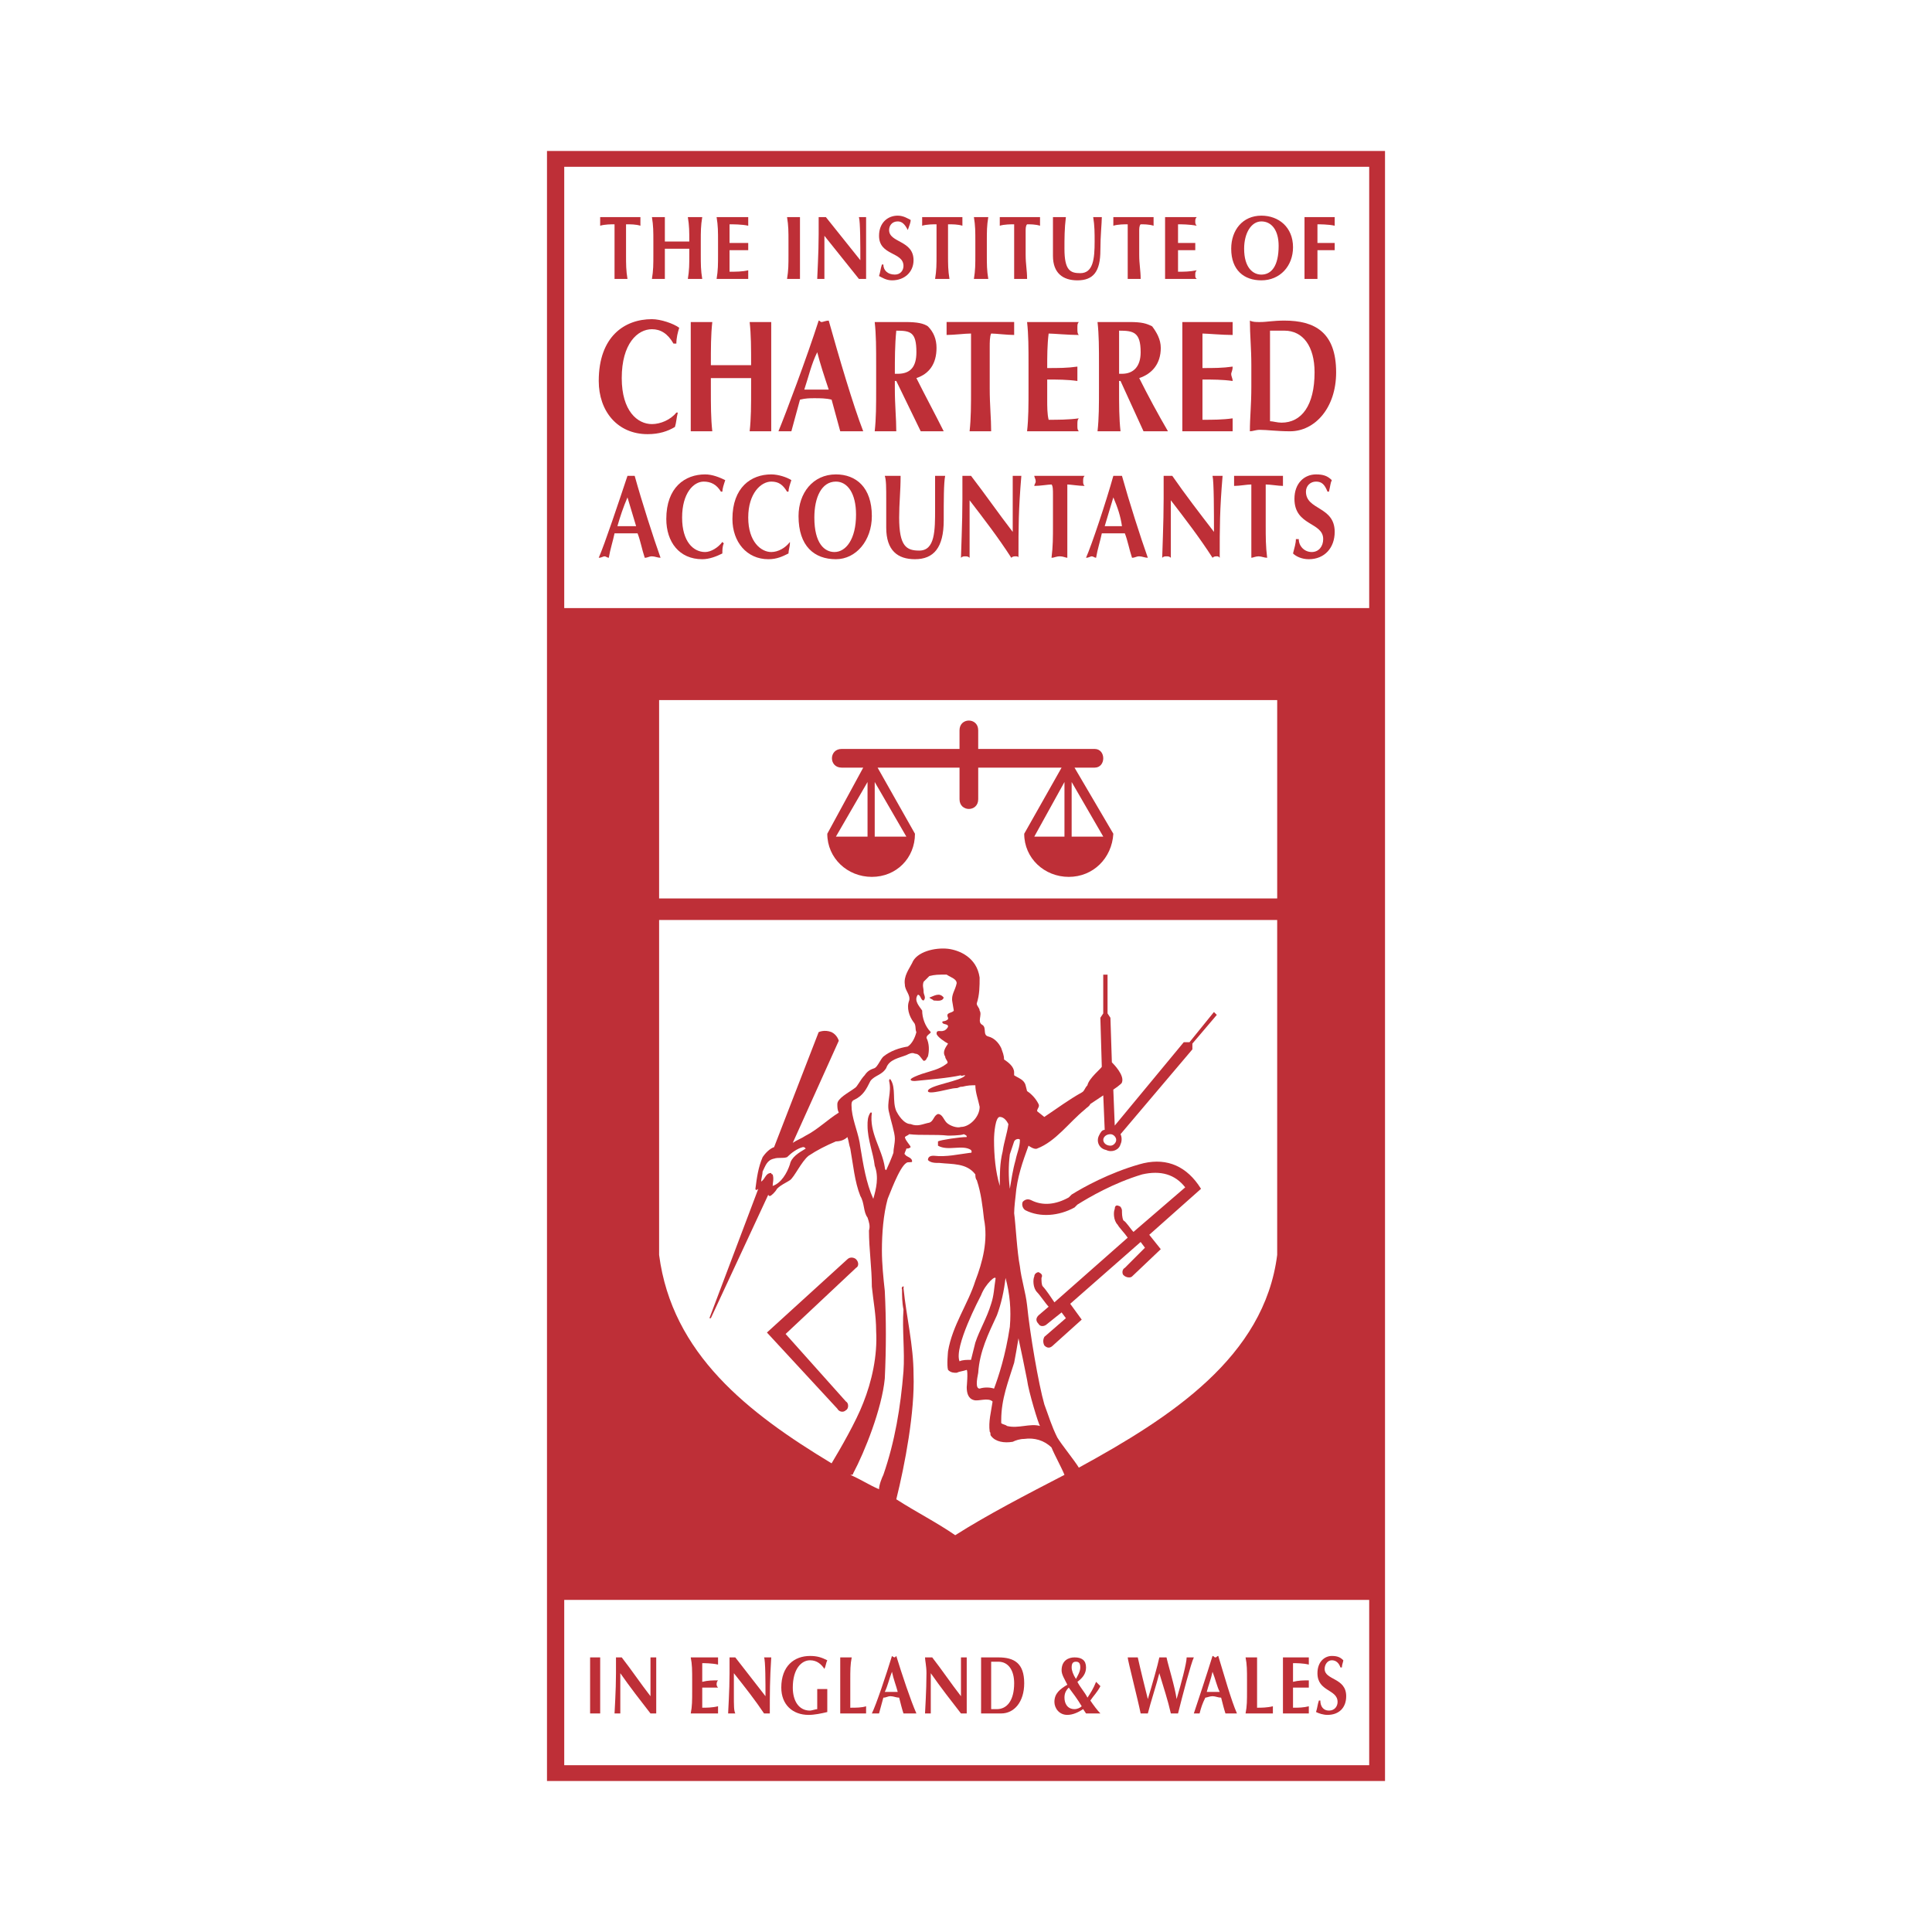 <?xml version="1.0" encoding="utf-8"?>
<!-- Generator: Adobe Illustrator 13.0.0, SVG Export Plug-In . SVG Version: 6.00 Build 14948)  -->
<!DOCTYPE svg PUBLIC "-//W3C//DTD SVG 1.0//EN" "http://www.w3.org/TR/2001/REC-SVG-20010904/DTD/svg10.dtd">
<svg version="1.0" id="Layer_1" xmlns="http://www.w3.org/2000/svg" xmlns:xlink="http://www.w3.org/1999/xlink" x="0px" y="0px"
	 width="192.756px" height="192.756px" viewBox="0 0 192.756 192.756" enable-background="new 0 0 192.756 192.756"
	 xml:space="preserve">
<g>
	<polygon fill-rule="evenodd" clip-rule="evenodd" fill="#FFFFFF" points="0,0 192.756,0 192.756,192.756 0,192.756 0,0 	"/>
	<polygon fill-rule="evenodd" clip-rule="evenodd" fill="#BE2F37" points="54.573,15.063 138.183,15.063 138.183,177.691 
		54.573,177.691 54.573,15.063 	"/>
	<polygon fill-rule="evenodd" clip-rule="evenodd" fill="#FFFFFF" points="56.294,176.115 136.605,176.115 136.605,159.623 
		56.294,159.623 56.294,176.115 	"/>
	<path fill-rule="evenodd" clip-rule="evenodd" fill="#BE2F37" d="M58.875,168.656v-1.004c0-1.002,0-1.576,0-2.293
		c0.144,0,0.287,0,0.431,0c0.287,0,0.43,0,0.574,0c0,0.717,0,1.291,0,2.293v1.004c0,1.006,0,1.578,0,2.295c-0.144,0-0.287,0-0.574,0
		c-0.144,0-0.287,0-0.431,0C58.875,170.234,58.875,169.662,58.875,168.656L58.875,168.656z"/>
	<path fill-rule="evenodd" clip-rule="evenodd" fill="#BE2F37" d="M61.457,166.936c0-0.717,0-1.289,0-1.576c0,0,0.143,0,0.288,0
		c0,0,0.144,0,0.286,0c1.004,1.291,1.865,2.58,2.868,3.871c0-1.291,0-3.584,0-3.871c0.144,0,0.287,0,0.287,0
		c0.144,0,0.286,0,0.286,0c0,2.293,0,3.441,0,5.592c-0.142,0-0.286,0-0.286,0c-0.143,0-0.287,0-0.287,0
		c-1.003-1.289-2.007-2.58-3.011-4.016c0,0.717,0,1.436,0,2.008c0,1.291,0,1.723,0,2.008c-0.144,0-0.144,0-0.288,0
		c-0.143,0-0.143,0-0.287,0C61.313,170.809,61.457,168.656,61.457,166.936L61.457,166.936z"/>
	<path fill-rule="evenodd" clip-rule="evenodd" fill="#BE2F37" d="M69.058,168.656v-1.004c0-1.002,0-1.576-0.143-2.293
		c0.43,0,0.86,0,1.291,0c0.573,0,1.147,0,1.434,0c0,0,0,0.143,0,0.287c0,0.143,0,0.287,0,0.43c-0.573-0.143-1.434-0.143-1.577-0.143
		c0,0.572,0,1.146,0,1.863c0.573-0.145,1.003-0.145,1.577-0.145c-0.143,0.145-0.143,0.287-0.143,0.432c0,0,0,0.143,0.143,0.287
		c-0.573,0-1.147,0-1.577,0v1.004c0,0.287,0,0.717,0,1.004c0.43,0,1.003,0,1.577-0.145c0,0.145,0,0.287,0,0.432
		c0,0.143,0,0.285,0,0.285c-0.286,0-0.573,0-1.29,0c-1.004,0-1.292,0-1.434,0C69.058,170.234,69.058,169.662,69.058,168.656
		L69.058,168.656z"/>
	<path fill-rule="evenodd" clip-rule="evenodd" fill="#BE2F37" d="M82.252,166.506c-0.287-0.43-0.717-0.859-1.434-0.859
		c-0.86,0-1.721,0.859-1.721,2.725c0,1.291,0.573,2.295,1.721,2.295c0.144,0,0.574-0.145,0.717-0.145c0-0.143,0-0.43,0-0.574
		c0-1.004,0-1.291,0-1.434c0,0,0.143,0,0.43,0c0.43,0,0.573,0,0.573,0c0,0.143,0,0.861,0,1.291s0,0.861,0,1.004
		c-0.573,0.143-1.291,0.287-1.864,0.287c-1.577,0-2.725-1.004-2.725-2.725c0-2.152,1.291-3.156,2.868-3.156
		c0.717,0,1.147,0.145,1.721,0.432C82.396,165.934,82.396,166.219,82.252,166.506L82.252,166.506z"/>
	<path fill-rule="evenodd" clip-rule="evenodd" fill="#BE2F37" d="M83.83,168.656v-1.004c0-1.002,0-1.576,0-2.293
		c0.143,0,0.286,0,0.572,0c0.144,0,0.431,0,0.574,0c-0.143,0.717-0.143,1.291-0.143,2.293v1.004c0,0.719,0,1.291,0,1.723
		c0.574,0,1.147,0,1.578-0.145c0,0.145,0,0.287,0,0.432c0,0.143,0,0.285,0,0.285c-0.144,0-0.574,0-1.147,0c-1.148,0-1.291,0-1.434,0
		C83.83,170.234,83.83,169.662,83.83,168.656L83.83,168.656z"/>
	<path fill-rule="evenodd" clip-rule="evenodd" fill="#BE2F37" d="M89.423,165.215c0.574,1.865,1.434,4.447,2.007,5.736
		c-0.286,0-0.43,0-0.717,0c-0.143,0-0.286,0-0.573,0c-0.144-0.43-0.287-1.004-0.431-1.576c-0.287,0-0.574-0.145-0.86-0.145
		c-0.287,0-0.43,0.145-0.717,0.145c-0.144,0.572-0.287,1.004-0.43,1.576c-0.144,0-0.287,0-0.287,0c-0.144,0-0.287,0-0.43,0
		c0.43-0.859,1.435-3.871,2.008-5.736c0,0,0.144,0.145,0.287,0.145L89.423,165.215L89.423,165.215z"/>
	<path fill-rule="evenodd" clip-rule="evenodd" fill="#FFFFFF" d="M88.275,168.801h1.291c-0.143-0.574-0.43-1.291-0.574-2.008
		C88.706,167.51,88.562,168.227,88.275,168.801L88.275,168.801z"/>
	<path fill-rule="evenodd" clip-rule="evenodd" fill="#BE2F37" d="M72.787,166.936c0-0.717,0-1.289,0-1.576c0.144,0,0.144,0,0.287,0
		c0.143,0,0.143,0,0.287,0c1.004,1.291,2.008,2.58,3.012,3.871c0-1.291,0-3.584-0.143-3.871c0.143,0,0.287,0,0.43,0
		c0,0,0.144,0,0.287,0c-0.143,2.293-0.143,3.441-0.143,5.592c-0.144,0-0.144,0-0.287,0c-0.144,0-0.144,0-0.287,0
		c-0.861-1.289-1.865-2.58-3.012-4.016c0,0.717,0,1.436,0,2.008c0,1.291,0,1.723,0.144,2.008c-0.144,0-0.287,0-0.43,0
		c0,0-0.144,0-0.287,0C72.644,170.809,72.787,168.656,72.787,166.936L72.787,166.936z"/>
	<path fill-rule="evenodd" clip-rule="evenodd" fill="#BE2F37" d="M97.884,168.656v-1.004c0-1.002,0-1.576,0-2.293
		c0.144,0,0.287,0,0.573,0c0.287,0,0.574,0,1.147,0c1.578,0,2.581,0.574,2.581,2.58c0,1.865-1.003,3.012-2.294,3.012
		c-0.717,0-1.147,0-1.435,0c-0.286,0-0.43,0-0.573,0C97.884,170.234,97.884,169.662,97.884,168.656L97.884,168.656z"/>
	<path fill-rule="evenodd" clip-rule="evenodd" fill="#FFFFFF" d="M98.888,167.367v1.576c0,0.432,0,1.436,0,1.578
		c0.144,0,0.287,0,0.574,0c1.003,0,1.721-0.859,1.721-2.582c0-1.289-0.574-2.15-1.578-2.15c-0.286,0-0.43,0-0.717,0
		C98.888,165.934,98.888,166.936,98.888,167.367L98.888,167.367z"/>
	<path fill-rule="evenodd" clip-rule="evenodd" fill="#BE2F37" d="M92.434,166.936c0-0.717-0.144-1.289-0.144-1.576
		c0.144,0,0.288,0,0.431,0c0,0,0.143,0,0.287,0c1.003,1.291,1.864,2.58,2.868,3.871c0-1.291,0-3.584,0-3.871
		c0.144,0,0.144,0,0.287,0c0.143,0,0.287,0,0.287,0c0,2.293,0,3.441,0,5.592c-0.144,0-0.287,0-0.287,0c-0.144,0-0.287,0-0.287,0
		c-1.004-1.289-2.008-2.58-3.012-4.016c0,0.717,0,1.436,0,2.008c0,1.291,0,1.723,0,2.008c-0.143,0-0.143,0-0.286,0
		c-0.144,0-0.288,0-0.288,0C92.291,170.809,92.434,168.656,92.434,166.936L92.434,166.936z"/>
	<path fill-rule="evenodd" clip-rule="evenodd" fill="#BE2F37" d="M108.354,170.951l-0.287-0.43
		c-0.431,0.287-1.004,0.574-1.578,0.574c-0.859,0-1.29-0.717-1.29-1.291c0-0.861,0.573-1.291,1.29-1.721
		c-0.286-0.574-0.573-1.004-0.573-1.434c0-1.004,0.717-1.291,1.29-1.291c0.718,0,1.148,0.287,1.148,1.004
		c0,0.572-0.287,1.004-0.861,1.434c0.287,0.574,0.718,1.004,1.004,1.578c0.287-0.432,0.574-0.861,0.86-1.578
		c0.144,0.143,0.287,0.287,0.431,0.43c-0.287,0.574-0.717,1.004-1.004,1.436c0.287,0.43,0.717,1.004,1.004,1.289
		c-0.287,0-0.574,0-0.861,0C108.783,170.951,108.64,170.951,108.354,170.951L108.354,170.951z"/>
	<path fill-rule="evenodd" clip-rule="evenodd" fill="#FFFFFF" d="M106.919,166.363c0,0.287,0.144,0.717,0.43,1.146
		c0.144-0.287,0.431-0.717,0.431-1.146s-0.144-0.574-0.431-0.574C107.062,165.789,106.919,165.934,106.919,166.363L106.919,166.363z
		"/>
	<path fill-rule="evenodd" clip-rule="evenodd" fill="#FFFFFF" d="M106.202,169.375c0,0.572,0.286,1.146,1.003,1.146
		c0.287,0,0.574-0.143,0.718-0.287c-0.431-0.717-0.86-1.291-1.291-1.863C106.345,168.656,106.202,168.943,106.202,169.375
		L106.202,169.375z"/>
	<path fill-rule="evenodd" clip-rule="evenodd" fill="#BE2F37" d="M115.667,166.936c-0.287,1.148-0.86,2.869-1.147,4.016
		c-0.144,0-0.287,0-0.287,0c-0.144,0-0.286,0-0.43,0c-0.287-1.434-1.291-5.305-1.291-5.592c0.144,0,0.287,0,0.574,0
		c0.144,0,0.286,0,0.43,0c0.287,1.291,0.717,3.012,1.004,4.158c0.431-1.434,1.004-3.441,1.147-4.158c0.144,0,0.286,0,0.286,0
		c0.144,0,0.287,0,0.431,0c0.144,0.717,0.86,3.012,1.004,4.158c0.431-1.434,1.004-3.584,1.004-4.158c0.144,0,0.287,0,0.287,0
		c0.144,0,0.286,0,0.43,0c-0.286,0.574-1.146,3.871-1.577,5.592c-0.144,0-0.287,0-0.431,0s-0.144,0-0.286,0
		C116.527,169.662,116.097,168.371,115.667,166.936L115.667,166.936z"/>
	<path fill-rule="evenodd" clip-rule="evenodd" fill="#BE2F37" d="M121.547,165.215c0.573,1.865,1.291,4.447,1.864,5.736
		c-0.144,0-0.431,0-0.573,0c-0.145,0-0.431,0-0.574,0c-0.144-0.43-0.286-1.004-0.431-1.576c-0.286,0-0.573-0.145-0.859-0.145
		c-0.287,0-0.574,0.145-0.718,0.145c-0.286,0.572-0.43,1.004-0.573,1.576c0,0-0.144,0-0.287,0s-0.144,0-0.287,0
		c0.287-0.859,1.291-3.871,1.865-5.736c0.144,0,0.144,0.145,0.286,0.145C121.403,165.359,121.403,165.215,121.547,165.215
		L121.547,165.215z"/>
	<path fill-rule="evenodd" clip-rule="evenodd" fill="#FFFFFF" d="M120.399,168.801h1.291c-0.287-0.574-0.431-1.291-0.717-2.008
		C120.83,167.51,120.543,168.227,120.399,168.801L120.399,168.801z"/>
	<path fill-rule="evenodd" clip-rule="evenodd" fill="#BE2F37" d="M124.415,168.656v-1.004c0-1.002,0-1.576-0.144-2.293
		c0.144,0,0.431,0,0.574,0c0.286,0,0.43,0,0.573,0c0,0.717,0,1.291,0,2.293v1.004c0,0.719,0,1.291,0,1.723
		c0.43,0,1.004,0,1.578-0.145c0,0.145,0,0.287,0,0.432c0,0.143,0,0.285,0,0.285c-0.287,0-0.574,0-1.292,0c-1.003,0-1.29,0-1.434,0
		C124.415,170.234,124.415,169.662,124.415,168.656L124.415,168.656z"/>
	<path fill-rule="evenodd" clip-rule="evenodd" fill="#BE2F37" d="M128,168.656v-1.004c0-1.002,0-1.576,0-2.293
		c0.287,0,0.718,0,1.147,0c0.717,0,1.291,0,1.434,0c0,0,0,0.143,0,0.287c0,0.143,0,0.287,0,0.43
		c-0.573-0.143-1.29-0.143-1.576-0.143c0,0.572,0,1.146,0,1.863c0.573-0.145,1.003-0.145,1.576-0.145c0,0.145,0,0.287,0,0.432
		c0,0,0,0.143,0,0.287c-0.573,0-1.003,0-1.576,0v1.004c0,0.287,0,0.717,0,1.004c0.573,0,1.003,0,1.576-0.145
		c0,0.145,0,0.287,0,0.432c0,0.143,0,0.285,0,0.285c-0.286,0-0.573,0-1.147,0c-1.146,0-1.29,0-1.434,0
		C128,170.234,128,169.662,128,168.656L128,168.656z"/>
	<path fill-rule="evenodd" clip-rule="evenodd" fill="#BE2F37" d="M133.881,166.363h-0.144c-0.144-0.43-0.431-0.717-0.861-0.717
		c-0.43,0-0.716,0.43-0.716,0.859c0,1.146,2.15,0.861,2.15,2.725c0,1.148-0.717,1.865-1.864,1.865c-0.431,0-0.86-0.145-1.147-0.287
		c0.144-0.43,0.144-0.717,0.287-1.146h0.144c0,0.572,0.286,1.004,0.859,1.004c0.574,0,0.861-0.432,0.861-0.861
		c0-1.291-2.008-1.004-2.008-2.869c0-1.146,0.718-1.721,1.434-1.721c0.574,0,0.861,0.145,1.147,0.432
		C134.023,165.789,133.881,166.076,133.881,166.363L133.881,166.363z"/>
	<path fill-rule="evenodd" clip-rule="evenodd" fill="#FFFFFF" d="M110.074,113.73c0,0.287,0.286,0.574,0.717,0.574
		c0.287,0,0.573-0.287,0.573-0.574s-0.286-0.572-0.573-0.572C110.36,113.158,110.074,113.443,110.074,113.73L110.074,113.73z"/>
	<path fill-rule="evenodd" clip-rule="evenodd" fill="#FFFFFF" d="M100.608,112.152c-0.144-0.285-0.431-0.717-0.86-0.717
		s-0.573,1.578-0.573,2.295c0,1.578,0.144,3.154,0.573,4.59c0-1.148,0-2.295,0.287-3.441
		C100.178,113.875,100.465,113.158,100.608,112.152L100.608,112.152z"/>
	<path fill-rule="evenodd" clip-rule="evenodd" fill="#FFFFFF" d="M101.756,113.73c0-0.143-0.431-0.143-0.573,0.145
		c-0.144,0.43-0.287,0.859-0.431,1.289c-0.144,1.148-0.144,2.295,0,3.443c0.144-0.861,0.287-1.865,0.573-2.869
		C101.47,115.021,101.756,114.447,101.756,113.73L101.756,113.73z"/>
	<path fill-rule="evenodd" clip-rule="evenodd" fill="#FFFFFF" d="M99.318,127.641c0.144-0.572-1.004,0.432-1.435,1.578
		c-0.144,0.287-2.725,5.164-2.151,6.598c0.287-0.145,0.717-0.145,1.147-0.145c0.144-0.572,0.287-1.146,0.43-1.721
		c0.43-1.291,1.147-2.438,1.578-3.871C99.175,129.219,99.175,128.502,99.318,127.641L99.318,127.641z"/>
	<path fill-rule="evenodd" clip-rule="evenodd" fill="#FFFFFF" d="M100.322,127.498c-0.145,1.291-0.431,2.582-0.86,3.729
		c-0.861,1.865-1.722,3.586-1.865,5.736c-0.143,0.717-0.287,1.578,0.144,1.578c0.431-0.143,1.004-0.143,1.435,0
		c0.43-1.148,1.147-3.299,1.577-6.166C100.896,130.652,100.752,129.076,100.322,127.498L100.322,127.498z"/>
	<path fill-rule="evenodd" clip-rule="evenodd" fill="#FFFFFF" d="M102.473,137.68c-0.287-1.434-0.573-2.867-0.86-4.158
		c-0.143,0.861-0.287,1.721-0.43,2.438c-0.574,1.865-1.291,3.586-1.291,5.736v0.287c0.144,0.145,0.431,0.145,0.573,0.287
		c1.147,0.287,2.295-0.287,3.299,0C103.62,142.127,102.616,138.828,102.473,137.68L102.473,137.68z"/>
	<path fill-rule="evenodd" clip-rule="evenodd" fill="#FFFFFF" d="M80.388,114.592c-0.144-0.145-0.144-0.145-0.287-0.145
		c-0.574,0.145-1.147,0.574-1.577,1.004c-0.431,0.145-0.861,0-1.292,0.145c-0.716,0.143-0.86,0.717-1.147,1.289
		c0,0.287-0.144,0.719-0.144,1.006c0.431-0.287,0.431-0.861,1.004-0.861c0,0.143,0.143,0.143,0.143,0.143
		c0.144,0.432,0,0.861,0,1.148c0.861-0.287,1.435-1.291,1.721-2.152C78.954,115.451,79.67,115.021,80.388,114.592L80.388,114.592z"
		/>
	<path fill-rule="evenodd" clip-rule="evenodd" fill="#FFFFFF" d="M90.14,128.502c0.287,2.869,1.004,5.736,1.004,8.605
		c0.143,3.729-0.861,9.033-1.721,12.477c2.007,1.291,4.015,2.295,5.88,3.584c3.154-2.008,7.026-4.016,10.899-6.021
		c-0.287-0.719-1.004-2.01-1.291-2.727c-0.717-0.717-1.721-1.004-2.726-0.859c-0.43,0-0.86,0.143-1.146,0.287
		c-0.861,0.143-1.721,0-2.151-0.574c-0.144-0.143,0-0.287-0.144-0.43c-0.144-1.004,0.144-2.008,0.287-3.012
		c-0.431-0.432-1.435,0-1.864-0.145c-0.574-0.143-0.717-0.717-0.717-1.289c0,0,0.144-1.578,0-1.723
		c-0.43,0.145-0.717,0.145-1.004,0.287c-0.287,0-0.574,0-0.86-0.287c-0.144-0.43,0-1.863,0-1.863c0.43-2.58,2.008-4.732,2.725-7.027
		c0.717-1.865,1.291-4.016,0.861-6.166c-0.144-1.291-0.287-2.582-0.717-3.873c-0.144-0.143-0.144-0.43-0.144-0.574
		c-0.86-1.146-2.294-1.004-3.585-1.146c-0.431,0-0.861,0-1.147-0.287c0-0.43,0.43-0.43,0.573-0.43
		c1.291,0.143,2.438-0.145,3.585-0.287c0.143,0,0.287,0,0.143-0.287c-0.86-0.574-2.294,0.145-3.298-0.43c0-0.145,0-0.287,0-0.43
		c0.287-0.145,2.151-0.432,2.868-0.432c0-0.143,0-0.143-0.287-0.285c-0.287,0.143-1.578,0.143-1.578,0.143
		c-1.291-0.143-2.725,0-3.873-0.143c-0.143,0.143-0.286,0.143-0.43,0.285c0,0.287,0.573,0.861,0.573,1.004
		c-0.144,0.145-0.286,0.145-0.429,0.145c0,0.143-0.287,0.572-0.144,0.572c0.144,0.287,0.717,0.287,0.717,0.717
		c0,0.145-0.43,0-0.573,0.145c-0.718,0.43-1.722,3.299-1.865,3.584c-0.43,1.578-0.574,3.443-0.574,5.164
		c0,1.291,0.144,2.725,0.287,4.016c0.144,2.869,0.144,5.736,0,8.748c-0.287,3.012-2.007,7.314-3.155,9.465
		c0,0.145-0.144,0.145-0.287,0.145c1.003,0.43,1.865,1.002,2.868,1.434c0-0.432,0.287-1.146,0.43-1.434
		c1.147-3.299,1.721-6.742,2.008-10.326c0.143-2.008-0.144-4.16,0-6.168c-0.144-0.717-0.144-1.434-0.144-2.008
		C89.853,128.359,90.283,128.215,90.14,128.502L90.14,128.502z"/>
	<polygon fill-rule="evenodd" clip-rule="evenodd" fill="#FFFFFF" points="65.759,89.638 127.426,89.638 127.426,69.847 
		65.759,69.847 65.759,89.638 	"/>
	<path fill-rule="evenodd" clip-rule="evenodd" fill="#FFFFFF" d="M95.876,107.277c-1.291,0.287-3.155,0.43-4.589,0.574
		c-0.143,0-0.43,0-0.43-0.145c0-0.143,0.717-0.43,1.148-0.572c0.86-0.287,1.721-0.432,2.438-1.006
		c0.287-0.143-0.143-0.43-0.143-0.715c-0.287-0.432,0-0.861,0.287-1.293c-0.287-0.143-1.147-0.717-1.147-1.004
		c0-0.43,0.43-0.143,0.717-0.287c0.144,0,0.43-0.285,0.43-0.43c0-0.285-0.574-0.143-0.574-0.43c0-0.143,0.287,0,0.574-0.287v-0.143
		c-0.287-0.574,0.43-0.432,0.574-0.717l-0.144-0.861c-0.144-0.717,0.287-1.146,0.43-1.863c0-0.432-0.574-0.574-1.004-0.861
		c-0.86,0-1.147,0-1.721,0.143c-0.287,0.287-0.287,0.287-0.574,0.574c-0.143,0.432,0,0.574,0,1.004c0,0.287,0.287,0.574,0,0.861
		c-0.287,0-0.287-0.574-0.574-0.574c-0.43,0.574,0.143,1.146,0.431,1.578c0,0.717,0.286,1.576,0.86,2.15
		c0,0.143-0.43,0.287-0.43,0.574c0.287,0.572,0.287,1.291,0.144,1.865c-0.144,0.141-0.144,0.428-0.431,0.428
		c-0.287-0.287-0.431-0.715-0.861-0.715c-0.287-0.145-0.574,0-0.859,0.143c-0.718,0.285-1.722,0.43-2.008,1.291
		c-0.431,0.717-1.148,0.717-1.578,1.291c-0.43,0.859-0.717,1.434-1.577,1.863c-0.431,0.145-0.288,0.574-0.288,1.004
		c0.144,1.291,0.717,2.439,0.86,3.729c0.287,1.721,0.574,3.586,1.291,5.162c0.287-1.002,0.574-2.15,0.144-3.297
		c-0.144-1.291-0.717-2.582-0.717-4.016c0-0.43,0-0.861,0.287-1.291h0.143c-0.286,2.008,1.004,3.586,1.291,5.449
		c0,0,0,0.287,0.144,0.287c0.143-0.287,0.573-1.291,0.717-1.721c0-0.43,0.144-0.861,0.144-1.434c0-0.574-0.43-1.865-0.574-2.582
		c-0.287-1.004,0.287-2.008,0-3.154c0,0,0-0.287,0.144-0.145c0.574,0.861,0.143,2.152,0.574,3.154
		c0.143,0.287,0.717,1.291,1.434,1.291c0.717,0.287,1.148,0,1.865-0.143c0.43-0.143,0.43-0.717,0.86-0.861
		c0.43,0,0.574,0.574,0.86,0.861c0.287,0.287,1.004,0.574,1.434,0.43c0.861,0,1.864-1.004,1.864-2.008
		c-0.144-0.717-0.43-1.434-0.43-2.15c-0.43,0-0.717,0-1.291,0.143c-0.431,0-0.287,0.145-0.717,0.145
		c-0.431,0-2.725,0.717-2.725,0.287c0-0.574,3.441-1.004,3.728-1.578C96.02,107.277,95.876,107.42,95.876,107.277L95.876,107.277z"
		/>
	<path fill-rule="evenodd" clip-rule="evenodd" fill="#BE2F37" d="M94.155,99.533c-0.144,0.43-0.717,0.287-1.004,0.287
		c-0.143-0.145-0.287-0.145-0.43-0.287C93.151,99.389,93.725,98.959,94.155,99.533L94.155,99.533z"/>
	<path fill-rule="evenodd" clip-rule="evenodd" fill="#FFFFFF" d="M118.965,104.121v0.574l-7.17,8.463
		c0.144,0.285,0.144,0.717,0,1.002c-0.144,0.574-0.86,0.861-1.435,0.574c-0.717-0.143-1.004-0.859-0.717-1.434
		c0.144-0.287,0.286-0.574,0.574-0.574l-0.144-3.441c-0.431,0.287-0.861,0.574-1.291,0.861c-0.144,0.285-0.287,0.285-0.573,0.572
		c-1.578,1.291-2.868,3.156-4.733,3.873c-0.286,0.143-0.86-0.287-0.86-0.287c-0.573,1.576-1.146,3.154-1.291,5.02
		c0,0-0.143,1.146-0.143,1.721c0.143,1.004,0.287,3.871,0.573,5.305c0.144,1.291,0.573,2.582,0.717,3.873
		c0.287,2.869,1.147,7.889,1.722,9.896c0.43,1.146,0.717,2.15,1.29,3.297c0.431,0.719,1.721,2.295,2.151,3.012
		c9.179-5.02,18.5-11.041,19.79-21.225V91.789H65.759v33.414c1.292,9.896,8.892,15.775,17.209,20.795
		c0.861-1.434,2.438-4.158,3.155-6.023c0.86-2.15,1.434-4.732,1.291-7.17c0-1.578-0.287-3.012-0.43-4.445
		c0-1.865-0.286-3.729-0.286-5.594c0.143-0.432,0-0.861-0.144-1.291c-0.43-0.572-0.287-1.434-0.717-2.15
		c-0.573-1.434-0.717-3.156-1.003-4.732c-0.144-0.432-0.144-0.717-0.287-1.148c-0.287,0.287-0.716,0.432-1.147,0.432
		c-1.004,0.43-1.864,0.859-2.725,1.434c-0.717,0.572-1.434,2.15-1.864,2.438s-0.86,0.43-1.291,0.861
		c-0.144,0.285-0.574,0.717-0.717,0.717c0,0-0.144,0-0.144-0.145l-5.736,12.334h-0.144l4.876-12.906
		c-0.144,0.143-0.287,0.143-0.287,0c0.144-1.148,0.287-2.152,0.717-3.156c0.287-0.43,0.717-0.859,1.147-1.004l4.445-11.473
		c0,0,0.574-0.287,1.291,0c0.574,0.287,0.717,0.861,0.717,0.861l-4.589,10.182c0.43-0.287,0.86-0.43,1.291-0.717
		c1.147-0.574,2.151-1.578,3.298-2.295c-0.143-0.287-0.143-0.574-0.143-0.859c0-0.574,1.146-1.148,1.721-1.578
		c0.286-0.145,0.573-0.861,1.003-1.291c0.287-0.43,0.574-0.574,1.003-0.717c0.287-0.143,0.574-0.861,0.861-1.146
		c0.717-0.574,1.578-0.861,2.438-1.006c0.43-0.287,0.716-0.859,0.86-1.434c-0.144-0.287,0-0.717-0.286-1.004
		c-0.431-0.574-0.717-1.434-0.431-2.15c0.144-0.574-0.43-1.004-0.43-1.578c-0.143-0.861,0.43-1.577,0.717-2.151
		c0.43-1.147,2.294-1.578,3.585-1.434c1.147,0.144,2.868,0.861,3.155,2.869c0,0.861,0,1.721-0.287,2.582
		c0,0.285,0.287,0.43,0.287,0.717c0.287,0.43-0.287,1.146,0.287,1.434c0.43,0.287,0,1.004,0.573,1.146
		c0.574,0.145,1.004,0.574,1.291,1.148c0.144,0.43,0.286,0.717,0.286,1.146c0.431,0.287,1.005,0.719,1.005,1.291v0.287
		c0.43,0.287,1.003,0.43,1.146,1.004l0.144,0.574c0.431,0.285,0.86,0.717,1.147,1.291c0.144,0.285-0.144,0.43-0.144,0.715
		l0.718,0.574c1.29-0.859,2.438-1.721,3.729-2.438c0.287-0.143,0.287-0.43,0.573-0.717c0.144-0.717,1.434-1.721,1.434-1.863
		l-0.143-4.877l0.287-0.432v-3.871h0.43v3.871l0.287,0.432l0.144,4.445c0.144,0.143,1.291,1.291,1.004,2.008
		c0,0.143-0.86,0.717-0.86,0.717l0.143,3.586l6.885-8.318h0.573l2.438-3.012l0.286,0.287L118.965,104.121L118.965,104.121z"/>
	<path fill-rule="evenodd" clip-rule="evenodd" fill="#BE2F37" d="M107.205,76.587l3.873,6.597
		c-0.144,2.437-2.008,4.302-4.446,4.302c-2.438,0-4.446-1.865-4.446-4.302l3.729-6.597h-8.318v3.155c0,1.29-1.864,1.29-1.864,0
		v-3.155h-8.175l3.729,6.597c0,2.437-1.864,4.302-4.302,4.302c-2.438,0-4.446-1.865-4.446-4.302l3.585-6.597h-2.151
		c-1.292,0-1.292-1.865,0-1.865h11.759v-1.864c0-1.291,1.864-1.291,1.864,0v1.864h11.616c1.147,0,1.147,1.865,0,1.865H107.205
		L107.205,76.587z"/>
	<polygon fill-rule="evenodd" clip-rule="evenodd" fill="#FFFFFF" points="90.427,83.471 87.271,78.021 87.271,83.471 
		90.427,83.471 	"/>
	<polygon fill-rule="evenodd" clip-rule="evenodd" fill="#FFFFFF" points="86.554,83.471 86.554,78.021 83.399,83.471 
		86.554,83.471 	"/>
	<polygon fill-rule="evenodd" clip-rule="evenodd" fill="#FFFFFF" points="106.202,83.471 106.202,78.021 103.19,83.471 
		106.202,83.471 	"/>
	<polygon fill-rule="evenodd" clip-rule="evenodd" fill="#FFFFFF" points="110.074,83.471 106.919,78.021 106.919,83.471 
		110.074,83.471 	"/>
	<path fill-rule="evenodd" clip-rule="evenodd" fill="#BE2F37" d="M119.826,118.607l-5.163,4.588l1.147,1.436l-2.868,2.725
		c-0.144,0.143-0.574,0.143-0.86-0.145c-0.144-0.143-0.144-0.574,0.144-0.717l2.007-2.008l-0.43-0.574l-7.027,6.168l1.147,1.578
		l-2.868,2.58c-0.287,0.287-0.573,0.287-0.86,0c-0.144-0.287-0.144-0.574,0-0.859l2.15-1.865l-0.43-0.574l-1.434,1.148
		c-0.287,0.287-0.718,0.287-0.861,0c-0.287-0.287-0.287-0.574,0-0.861l1.004-0.859c-0.287-0.287-0.86-1.148-1.147-1.436
		c-0.43-0.43-0.43-1.291-0.286-1.576c0-0.287,0.286-0.432,0.43-0.432c0.287,0.145,0.431,0.287,0.287,0.574
		c0,0.287,0,0.717,0.144,0.861c0.286,0.285,0.86,1.146,1.147,1.576l7.313-6.453c-0.286-0.43-0.86-1.004-1.004-1.291
		c-0.43-0.43-0.43-1.289-0.287-1.576c0-0.287,0.144-0.432,0.431-0.287c0.144,0,0.287,0.287,0.287,0.43c0,0.287,0,0.717,0.144,1.004
		c0.286,0.143,0.717,0.861,1.004,1.146l5.162-4.445c-1.004-1.291-2.438-1.721-4.302-1.291c-2.868,0.861-5.307,2.295-6.454,3.012
		l-0.287,0.287c-1.576,0.861-3.441,1.004-4.876,0.287c-0.286-0.143-0.43-0.574-0.286-0.861c0.286-0.287,0.573-0.287,0.86-0.143
		c1.147,0.574,2.438,0.43,3.729-0.287l0.287-0.287c1.147-0.717,3.729-2.15,6.74-3.012c2.438-0.717,4.446,0,5.88,2.008
		L119.826,118.607L119.826,118.607z"/>
	<path fill-rule="evenodd" clip-rule="evenodd" fill="#BE2F37" d="M84.546,125.635c0.287-0.287,0.718-0.145,0.861,0
		c0.287,0.285,0.287,0.715,0,0.859l-7.027,6.598l6.022,6.74c0.287,0.143,0.287,0.717,0,0.859c-0.286,0.287-0.716,0.145-0.859-0.143
		l-7.027-7.602L84.546,125.635L84.546,125.635z"/>
	<polygon fill-rule="evenodd" clip-rule="evenodd" fill="#FFFFFF" points="56.294,60.668 136.605,60.668 136.605,16.641 
		56.294,16.641 56.294,60.668 	"/>
	<path fill-rule="evenodd" clip-rule="evenodd" fill="#BE2F37" d="M61.313,25.389v-2.294c0-0.286,0-0.573,0-0.717
		c-0.287,0-1.003,0-1.434,0.144c0-0.144,0-0.287,0-0.431s0-0.286,0-0.43c0.716,0,1.003,0,2.008,0c1.003,0,1.434,0,2.007,0
		c0,0.144,0,0.287,0,0.43s0,0.287,0,0.431c-0.43-0.144-1.004-0.144-1.434-0.144c0,0.144,0,0.431,0,0.717v2.294
		c0,1.004,0,1.578,0.143,2.438c-0.287,0-0.43,0-0.716,0c-0.288,0-0.431,0-0.575,0C61.313,26.967,61.313,26.393,61.313,25.389
		L61.313,25.389z"/>
	<path fill-rule="evenodd" clip-rule="evenodd" fill="#BE2F37" d="M68.771,25.389v-0.573c-0.43,0-0.861,0-1.292,0
		c-0.287,0-0.716,0-1.146,0v0.573c0,1.004,0,1.578,0,2.438c-0.144,0-0.287,0-0.574,0s-0.429,0-0.716,0
		c0.143-0.86,0.143-1.434,0.143-2.438v-1.29c0-1.004,0-1.578-0.143-2.438c0.287,0,0.429,0,0.716,0s0.43,0,0.574,0
		c0,0.861,0,1.434,0,2.438c0.287,0,0.717,0,1.291,0c0.43,0,0.861,0,1.147,0c0-1.004,0-1.578-0.144-2.438c0.287,0,0.43,0,0.717,0
		c0.287,0,0.431,0,0.718,0c-0.144,0.861-0.144,1.434-0.144,2.438v1.29c0,1.004,0,1.578,0.144,2.438c-0.287,0-0.431,0-0.718,0
		c-0.287,0-0.43,0-0.717,0C68.771,26.967,68.771,26.393,68.771,25.389L68.771,25.389z"/>
	<path fill-rule="evenodd" clip-rule="evenodd" fill="#BE2F37" d="M71.639,25.389v-1.29c0-1.004,0-1.578-0.143-2.438
		c0.574,0,1.004,0,1.434,0c0.86,0,1.578,0,1.721,0c0,0.144,0,0.287,0,0.43s0,0.287,0,0.431c-0.574-0.144-1.577-0.144-1.864-0.144
		c0,0.574,0,1.29,0,1.864c0.717,0,1.291,0,1.864,0c0,0.143,0,0.287,0,0.43c0,0,0,0.144,0,0.288c-0.574,0-1.291,0-1.864,0v1.146
		c0,0.287,0,0.717,0,1.004c0.574,0,1.291,0,1.864-0.144c0,0.144,0,0.286,0,0.43c0,0.288,0,0.288,0,0.43c-0.287,0-0.717,0-1.434,0
		c-1.291,0-1.434,0-1.721,0C71.639,26.967,71.639,26.393,71.639,25.389L71.639,25.389z"/>
	<path fill-rule="evenodd" clip-rule="evenodd" fill="#BE2F37" d="M78.667,25.389v-1.29c0-1.004,0-1.578-0.143-2.438
		c0.143,0,0.43,0,0.716,0s0.43,0,0.574,0c0,0.861,0,1.434,0,2.438v1.29c0,1.004,0,1.578,0,2.438c-0.144,0-0.287,0-0.574,0
		s-0.573,0-0.716,0C78.667,26.967,78.667,26.393,78.667,25.389L78.667,25.389z"/>
	<path fill-rule="evenodd" clip-rule="evenodd" fill="#BE2F37" d="M81.678,23.381c0-0.717,0-1.291,0-1.721c0,0,0.144,0,0.288,0
		s0.287,0,0.43,0c1.147,1.434,2.294,2.869,3.441,4.302c0-1.434,0-3.872-0.143-4.302c0.143,0,0.287,0,0.43,0s0.287,0,0.287,0
		c0,2.582,0,3.729,0,6.167c-0.144,0-0.287,0-0.431,0c0,0-0.144,0-0.287,0c-1.147-1.434-2.294-2.867-3.442-4.301
		c0,0.573,0,1.434,0,2.007c0,1.435,0,2.008,0,2.294c-0.143,0-0.287,0-0.43,0c-0.144,0-0.144,0-0.287,0
		C81.535,27.54,81.678,25.247,81.678,23.381L81.678,23.381z"/>
	<path fill-rule="evenodd" clip-rule="evenodd" fill="#BE2F37" d="M90.57,22.951L90.57,22.951c-0.287-0.574-0.574-0.861-1.004-0.861
		c-0.574,0-0.86,0.431-0.86,0.861c0,1.291,2.438,1.003,2.438,3.011c0,1.148-0.861,2.008-2.152,2.008
		c-0.573,0-1.004-0.287-1.291-0.431c0.143-0.43,0.143-0.717,0.287-1.147h0.144c0,0.574,0.43,1.003,1.147,1.003
		c0.574,0,0.861-0.43,0.861-0.86c0-1.434-2.438-1.004-2.438-3.011c0-1.292,0.86-2.009,1.864-2.009c0.574,0,1.004,0.288,1.291,0.43
		C90.856,22.234,90.713,22.521,90.57,22.951L90.57,22.951z"/>
	<path fill-rule="evenodd" clip-rule="evenodd" fill="#BE2F37" d="M93.438,25.389v-2.294c0-0.286,0-0.573,0-0.717
		c-0.287,0-1.004,0-1.434,0.144c0-0.144,0-0.287,0-0.431s0-0.286,0-0.43c0.717,0,1.004,0,2.007,0c1.004,0,1.291,0,2.008,0
		c0,0.144,0,0.287,0,0.43s0,0.287,0,0.431c-0.431-0.144-1.004-0.144-1.434-0.144c0,0.144,0,0.431,0,0.717v2.294
		c0,1.004,0,1.578,0.144,2.438c-0.287,0-0.43,0-0.717,0c-0.287,0-0.43,0-0.717,0C93.438,26.967,93.438,26.393,93.438,25.389
		L93.438,25.389z"/>
	<path fill-rule="evenodd" clip-rule="evenodd" fill="#BE2F37" d="M97.31,25.389v-1.29c0-1.004,0-1.578-0.143-2.438
		c0.287,0,0.43,0,0.717,0s0.431,0,0.717,0c-0.144,0.861-0.144,1.434-0.144,2.438v1.29c0,1.004,0,1.578,0.144,2.438
		c-0.286,0-0.43,0-0.717,0s-0.43,0-0.717,0C97.31,26.967,97.31,26.393,97.31,25.389L97.31,25.389z"/>
	<path fill-rule="evenodd" clip-rule="evenodd" fill="#BE2F37" d="M101.183,25.389v-2.294c0-0.286,0-0.573,0-0.717
		c-0.287,0-1.005,0-1.435,0.144c0-0.144,0-0.287,0-0.431s0-0.286,0-0.43c0.717,0,1.004,0,2.008,0s1.435,0,2.008,0
		c0,0.144,0,0.287,0,0.43s0,0.287,0,0.431c-0.431-0.144-1.004-0.144-1.291-0.144c-0.144,0.144-0.144,0.431-0.144,0.717v2.294
		c0,1.004,0.144,1.578,0.144,2.438c-0.144,0-0.43,0-0.717,0c-0.286,0-0.431,0-0.573,0C101.183,26.967,101.183,26.393,101.183,25.389
		L101.183,25.389z"/>
	<path fill-rule="evenodd" clip-rule="evenodd" fill="#BE2F37" d="M107.492,27.971c-1.435,0-2.438-0.718-2.438-2.438
		c0-0.86,0-1.434,0-2.007c0-1.004,0-1.579,0-1.865c0.144,0,0.43,0,0.574,0c0.286,0,0.429,0,0.716,0
		c-0.143,1.148-0.143,2.151-0.143,3.155c0,2.151,0.573,2.438,1.577,2.438c1.291,0,1.434-1.434,1.434-3.154
		c0-0.86,0-1.578-0.143-2.438c0.143,0,0.286,0,0.43,0s0.287,0,0.43,0c0,0.574-0.143,1.865-0.143,3.299
		C109.787,27.11,109.07,27.971,107.492,27.971L107.492,27.971z"/>
	<path fill-rule="evenodd" clip-rule="evenodd" fill="#BE2F37" d="M112.512,25.389v-2.294c0-0.286,0-0.573,0-0.717
		c-0.286,0-1.004,0-1.434,0.144c0-0.144,0-0.287,0-0.431s0-0.286,0-0.43c0.717,0,1.004,0,2.008,0c1.003,0,1.434,0,2.007,0
		c0,0.144,0,0.287,0,0.43s0,0.287,0,0.431c-0.43-0.144-1.004-0.144-1.29-0.144c-0.144,0.144-0.144,0.431-0.144,0.717v2.294
		c0,1.004,0.144,1.578,0.144,2.438c-0.144,0-0.431,0-0.717,0c-0.287,0-0.431,0-0.574,0
		C112.512,26.967,112.512,26.393,112.512,25.389L112.512,25.389z"/>
	<path fill-rule="evenodd" clip-rule="evenodd" fill="#BE2F37" d="M116.24,25.389v-1.29c0-1.004,0-1.578,0-2.438
		c0.431,0,1.004,0,1.435,0c0.717,0,1.434,0,1.721,0c-0.144,0.144-0.144,0.287-0.144,0.43s0,0.287,0.144,0.431
		c-0.717-0.144-1.577-0.144-1.864-0.144c0,0.574,0,1.29,0,1.864c0.717,0,1.147,0,1.721,0c0,0.143,0,0.287,0,0.43
		c0,0,0,0.144,0,0.288c-0.573,0-1.146,0-1.721,0v1.146c0,0.287,0,0.717,0,1.004c0.574,0,1.147,0,1.864-0.144
		c-0.144,0.144-0.144,0.286-0.144,0.43c0,0.288,0,0.288,0.144,0.43c-0.287,0-0.717,0-1.434,0c-1.291,0-1.578,0-1.722,0
		C116.24,26.967,116.24,26.393,116.24,25.389L116.24,25.389z"/>
	<path fill-rule="evenodd" clip-rule="evenodd" fill="#BE2F37" d="M122.838,24.815c0-1.864,1.146-3.299,3.011-3.299
		c1.722,0,3.156,1.148,3.156,3.155c0,1.865-1.292,3.299-3.156,3.299C124.128,27.971,122.838,26.967,122.838,24.815L122.838,24.815z"
		/>
	<path fill-rule="evenodd" clip-rule="evenodd" fill="#FFFFFF" d="M127.57,24.529c0-1.578-0.718-2.438-1.722-2.438
		c-1.003,0-1.721,1.148-1.721,2.725c0,1.865,0.861,2.581,1.721,2.581C126.853,27.396,127.57,26.537,127.57,24.529L127.57,24.529z"/>
	<path fill-rule="evenodd" clip-rule="evenodd" fill="#BE2F37" d="M130.151,25.389v-1.29c0-1.004,0-1.578,0-2.438
		c0.43,0,0.86,0,1.435,0c0.717,0,1.434,0,1.577,0c0,0.144,0,0.287,0,0.43s0,0.287,0,0.431c-0.574-0.144-1.577-0.144-1.721-0.144
		c0,0.574,0,1.29,0,1.864c0.573,0,1.146,0,1.721,0c0,0.143,0,0.287,0,0.43c0,0,0,0.144,0,0.288c-0.574,0-1.147,0-1.721,0v0.429
		c0,1.004,0,1.578,0,2.438c-0.144,0-0.431,0-0.717,0c-0.145,0-0.431,0-0.574,0C130.151,26.967,130.151,26.393,130.151,25.389
		L130.151,25.389z"/>
	<path fill-rule="evenodd" clip-rule="evenodd" fill="#BE2F37" d="M63.322,47.475c0.716,2.581,1.864,6.167,2.581,8.174
		c-0.287,0-0.573-0.144-0.86-0.144s-0.43,0.144-0.717,0.144c-0.287-0.86-0.43-1.721-0.717-2.438c-0.431,0-0.861,0-1.292,0
		c-0.287,0-0.573,0-1.004,0c-0.143,0.717-0.43,1.578-0.573,2.438c-0.144,0-0.287-0.144-0.43-0.144c-0.143,0-0.287,0.144-0.574,0.144
		c0.574-1.291,2.008-5.593,2.868-8.174c0,0,0.144,0,0.287,0S63.178,47.475,63.322,47.475L63.322,47.475z"/>
	<path fill-rule="evenodd" clip-rule="evenodd" fill="#FFFFFF" d="M61.6,52.494h1.865c-0.287-1.004-0.574-1.865-0.861-2.869
		C62.175,50.629,61.888,51.49,61.6,52.494L61.6,52.494z"/>
	<path fill-rule="evenodd" clip-rule="evenodd" fill="#BE2F37" d="M72.07,54.071l0.143,0.144c-0.143,0.287-0.143,0.717-0.143,1.004
		c-0.574,0.287-1.291,0.574-2.007,0.574c-2.295,0-3.586-1.721-3.586-4.016c0-3.155,1.865-4.446,3.873-4.446
		c0.717,0,1.434,0.288,2.007,0.574c-0.144,0.43-0.287,0.861-0.287,1.147h-0.144c-0.43-0.717-1.003-1.003-1.721-1.003
		c-1.004,0-2.151,1.147-2.151,3.585s1.147,3.442,2.295,3.442C70.923,55.075,71.639,54.645,72.07,54.071L72.07,54.071z"/>
	<path fill-rule="evenodd" clip-rule="evenodd" fill="#BE2F37" d="M78.81,54.071v0.144c0,0.287-0.143,0.717-0.143,1.004
		c-0.574,0.287-1.147,0.574-2.008,0.574c-2.151,0-3.585-1.721-3.585-4.016c0-3.155,1.864-4.446,3.872-4.446
		c0.717,0,1.578,0.288,2.008,0.574c-0.144,0.43-0.287,0.861-0.287,1.147h-0.143c-0.431-0.717-0.861-1.003-1.578-1.003
		c-1.004,0-2.295,1.147-2.295,3.585s1.291,3.442,2.295,3.442C77.663,55.075,78.38,54.645,78.81,54.071L78.81,54.071z"/>
	<path fill-rule="evenodd" clip-rule="evenodd" fill="#BE2F37" d="M79.67,51.49c0-2.294,1.434-4.159,3.729-4.159
		c2.008,0,3.585,1.291,3.585,4.159c0,2.438-1.577,4.303-3.585,4.303C81.248,55.792,79.67,54.501,79.67,51.49L79.67,51.49z"/>
	<path fill-rule="evenodd" clip-rule="evenodd" fill="#FFFFFF" d="M85.407,51.347c0-2.151-0.861-3.298-2.008-3.298
		c-1.434,0-2.151,1.577-2.151,3.585c0,2.582,1.004,3.442,2.008,3.442C84.402,55.075,85.407,53.785,85.407,51.347L85.407,51.347z"/>
	<path fill-rule="evenodd" clip-rule="evenodd" fill="#BE2F37" d="M91.287,55.792c-1.721,0-2.868-0.86-2.868-3.155
		c0-1.291,0-1.864,0-2.725c0-1.291,0-2.008-0.144-2.438c0.287,0,0.574,0,0.861,0c0.287,0,0.574,0,0.717,0
		c0,1.577-0.144,2.725-0.144,4.159c0,2.868,0.718,3.299,2.007,3.299c1.578,0,1.578-2.008,1.578-4.159c0-1.148,0-2.152,0-3.299
		c0.144,0,0.287,0,0.431,0c0.143,0,0.287,0,0.574,0c-0.144,0.717-0.144,2.438-0.144,4.446
		C94.155,54.645,93.151,55.792,91.287,55.792L91.287,55.792z"/>
	<path fill-rule="evenodd" clip-rule="evenodd" fill="#BE2F37" d="M96.02,49.769c0-1.003,0-1.721,0-2.294c0.144,0,0.287,0,0.43,0
		s0.287,0,0.43,0c1.435,1.865,2.725,3.729,4.159,5.593c0-1.864,0-5.019,0-5.593c0.144,0,0.286,0,0.431,0c0.143,0,0.286,0,0.43,0
		c-0.287,3.442-0.287,5.02-0.287,8.174c0-0.144-0.143-0.144-0.287-0.144c-0.143,0-0.286,0-0.43,0.144
		c-1.291-2.008-2.725-3.872-4.159-5.736c0,0.861,0,1.864,0,2.725c0,1.864,0,2.582,0,3.012c-0.144-0.144-0.287-0.144-0.431-0.144
		c-0.143,0-0.287,0-0.43,0.144C95.876,55.219,96.02,52.207,96.02,49.769L96.02,49.769z"/>
	<path fill-rule="evenodd" clip-rule="evenodd" fill="#BE2F37" d="M105.055,52.351v-3.011c0-0.431,0-0.861-0.144-1.004
		c-0.287,0-1.147,0.144-1.721,0.144c0-0.144,0.143-0.287,0.143-0.43c0-0.287-0.143-0.43-0.143-0.574c0.86,0,1.291,0,2.581,0
		c1.147,0,1.577,0,2.438,0c-0.144,0.144-0.144,0.287-0.144,0.574c0,0.143,0,0.287,0.144,0.43c-0.574,0-1.435-0.144-1.722-0.144
		c0,0.144,0,0.573,0,1.004v3.011c0,1.291,0,2.151,0,3.298c-0.144,0-0.431-0.144-0.717-0.144c-0.43,0-0.573,0.144-0.86,0.144
		C105.055,54.501,105.055,53.641,105.055,52.351L105.055,52.351z"/>
	<path fill-rule="evenodd" clip-rule="evenodd" fill="#BE2F37" d="M111.938,47.475c0.717,2.581,1.864,6.167,2.581,8.174
		c-0.287,0-0.573-0.144-0.86-0.144s-0.43,0.144-0.717,0.144c-0.287-0.86-0.431-1.721-0.717-2.438c-0.431,0-0.861,0-1.291,0
		c-0.287,0-0.574,0-1.005,0c-0.143,0.717-0.43,1.578-0.573,2.438c-0.144,0-0.286-0.144-0.431-0.144
		c-0.143,0-0.286,0.144-0.572,0.144c0.572-1.291,2.007-5.593,2.725-8.174c0.143,0,0.286,0,0.43,0S111.795,47.475,111.938,47.475
		L111.938,47.475z"/>
	<path fill-rule="evenodd" clip-rule="evenodd" fill="#FFFFFF" d="M110.218,52.494h1.721c-0.144-1.004-0.431-1.865-0.86-2.869
		C110.791,50.629,110.504,51.49,110.218,52.494L110.218,52.494z"/>
	<path fill-rule="evenodd" clip-rule="evenodd" fill="#BE2F37" d="M116.097,49.769c0-1.003,0-1.721,0-2.294c0.144,0,0.287,0,0.431,0
		s0.287,0,0.43,0c1.291,1.865,2.726,3.729,4.16,5.593c0-1.864,0-5.019-0.144-5.593c0.144,0,0.286,0,0.43,0s0.43,0,0.574,0
		c-0.287,3.442-0.287,5.02-0.287,8.174c-0.144-0.144-0.144-0.144-0.287-0.144s-0.286,0-0.43,0.144
		c-1.291-2.008-2.726-3.872-4.159-5.736c0,0.861,0,1.864,0,2.725c0,1.864,0,2.582,0,3.012c-0.144-0.144-0.287-0.144-0.431-0.144
		s-0.287,0-0.431,0.144C115.953,55.219,116.097,52.207,116.097,49.769L116.097,49.769z"/>
	<path fill-rule="evenodd" clip-rule="evenodd" fill="#BE2F37" d="M124.846,52.351v-3.011c0-0.431,0-0.861,0-1.004
		c-0.431,0-1.147,0.144-1.721,0.144c0-0.144,0-0.287,0-0.43c0-0.287,0-0.43,0-0.574c0.859,0,1.29,0,2.438,0c1.29,0,1.722,0,2.438,0
		c0,0.144,0,0.287,0,0.574c0,0.143,0,0.287,0,0.43c-0.43,0-1.29-0.144-1.721-0.144c0,0.144,0,0.573,0,1.004v3.011
		c0,1.291,0,2.151,0.144,3.298c-0.287,0-0.574-0.144-0.86-0.144c-0.287,0-0.573,0.144-0.717,0.144
		C124.846,54.501,124.846,53.641,124.846,52.351L124.846,52.351z"/>
	<path fill-rule="evenodd" clip-rule="evenodd" fill="#BE2F37" d="M132.589,49.052h-0.143c-0.286-0.717-0.573-1.003-1.147-1.003
		c-0.573,0-1.004,0.43-1.004,1.003c0,1.865,2.868,1.434,2.868,4.016c0,1.578-1.003,2.725-2.582,2.725
		c-0.717,0-1.29-0.287-1.576-0.574c0.143-0.574,0.286-1.004,0.286-1.434h0.287c0,0.717,0.573,1.291,1.29,1.291
		c0.718,0,1.147-0.574,1.147-1.291c0-1.721-2.868-1.291-2.868-4.016c0-1.578,1.004-2.438,2.151-2.438
		c0.717,0,1.147,0.144,1.577,0.574C132.732,48.191,132.732,48.479,132.589,49.052L132.589,49.052z"/>
	<path fill-rule="evenodd" clip-rule="evenodd" fill="#BE2F37" d="M74.938,38.726v-1.003c-0.717,0-1.291,0-2.008,0s-1.291,0-2.007,0
		v1.003c0,1.722,0,3.013,0.143,4.303c-0.287,0-0.717,0-1.147,0c-0.43,0-0.717,0-1.003,0c0-1.291,0-2.582,0-4.303v-2.293
		c0-1.722,0-3.012,0-4.303c0.286,0,0.574,0,1.003,0c0.431,0,0.86,0,1.147,0c-0.143,1.291-0.143,2.581-0.143,4.303
		c0.43,0,1.147,0,2.007,0c1.004,0,1.578,0,2.008,0c0-1.722,0-3.012-0.144-4.303c0.287,0,0.717,0,1.147,0c0.431,0,0.718,0,1.004,0
		c0,1.291,0,2.581,0,4.303v2.293c0,1.722,0,3.013,0,4.303c-0.287,0-0.574,0-1.004,0c-0.43,0-0.86,0-1.147,0
		C74.938,41.738,74.938,40.447,74.938,38.726L74.938,38.726z"/>
	<path fill-rule="evenodd" clip-rule="evenodd" fill="#BE2F37" d="M82.682,31.986c1.004,3.585,2.438,8.461,3.442,11.043
		c-0.43,0-0.717,0-1.147,0c-0.43,0-0.717,0-1.146,0c-0.287-1.003-0.574-2.152-0.861-3.156c-0.573-0.143-1.147-0.143-1.721-0.143
		c-0.43,0-0.86,0-1.434,0.143c-0.287,1.004-0.574,2.152-0.86,3.156c-0.144,0-0.43,0-0.574,0c-0.287,0-0.43,0-0.717,0
		c0.717-1.721,2.867-7.458,4.015-11.043c0.144,0,0.144,0.144,0.288,0.144S82.396,31.986,82.682,31.986L82.682,31.986z"/>
	<path fill-rule="evenodd" clip-rule="evenodd" fill="#FFFFFF" d="M80.244,38.87h2.438c-0.43-1.29-0.86-2.582-1.146-3.729
		C80.961,36.288,80.674,37.58,80.244,38.87L80.244,38.87z"/>
	<path fill-rule="evenodd" clip-rule="evenodd" fill="#BE2F37" d="M91.86,43.029l-2.438-5.02h-0.144v0.716
		c0,1.722,0.144,3.013,0.144,4.303c-0.287,0-0.574,0-1.004,0c-0.431,0-0.861,0-1.148,0c0.144-1.291,0.144-2.582,0.144-4.303v-2.293
		c0-1.722,0-3.012-0.144-4.303c0.287,0,0.717,0,1.148,0c0.43,0,1.004,0,1.864,0c1.291,0,1.864,0.143,2.295,0.43
		c0.573,0.574,0.86,1.291,0.86,2.151c0,1.578-0.717,2.582-2.008,3.012c0.86,1.721,1.864,3.585,2.725,5.307c-0.287,0-0.717,0-1.147,0
		C92.578,43.029,92.147,43.029,91.86,43.029L91.86,43.029z"/>
	<path fill-rule="evenodd" clip-rule="evenodd" fill="#FFFFFF" d="M91.43,35.141c0-2.007-0.574-2.151-2.007-2.151
		c-0.144,1.434-0.144,2.869-0.144,4.303c0.144,0,0.287,0,0.287,0C90.856,37.292,91.43,36.575,91.43,35.141L91.43,35.141z"/>
	<path fill-rule="evenodd" clip-rule="evenodd" fill="#BE2F37" d="M96.88,38.726V34.71c0-0.573,0-1.147,0-1.434
		c-0.574,0-1.721,0.143-2.438,0.143c0-0.143,0-0.43,0-0.574c0-0.287,0-0.574,0-0.717c1.147,0,1.721,0,3.442,0
		c1.578,0,2.151,0,3.299,0c0,0.143,0,0.43,0,0.717c0,0.144,0,0.431,0,0.574c-0.718,0-1.864-0.143-2.295-0.143
		c-0.144,0.287-0.144,0.86-0.144,1.434v4.015c0,1.722,0.144,3.013,0.144,4.303c-0.287,0-0.573,0-1.004,0c-0.43,0-0.86,0-1.147,0
		C96.88,41.738,96.88,40.447,96.88,38.726L96.88,38.726z"/>
	<path fill-rule="evenodd" clip-rule="evenodd" fill="#BE2F37" d="M102.616,38.726v-2.293c0-1.722,0-3.012-0.144-4.303
		c0.718,0,1.578,0,2.295,0c1.29,0,2.438,0,2.868,0c-0.144,0.143-0.144,0.287-0.144,0.574c0,0.43,0,0.574,0.144,0.717
		c-1.004,0-2.581-0.143-3.012-0.143c-0.143,1.147-0.143,2.294-0.143,3.442c1.147,0,2.007,0,3.011-0.144c0,0.43,0,0.574,0,0.717
		c0,0.287,0,0.43,0,0.717c-1.004-0.144-2.008-0.144-3.011-0.144c0,0.717,0,1.291,0,2.007c0,0.718,0,1.435,0.143,2.008
		c0.86,0,2.008,0,3.012-0.143c-0.144,0.143-0.144,0.287-0.144,0.717c0,0.287,0,0.43,0.144,0.574c-0.573,0-1.147,0-2.438,0
		c-2.151,0-2.438,0-2.726,0C102.616,41.738,102.616,40.447,102.616,38.726L102.616,38.726z"/>
	<path fill-rule="evenodd" clip-rule="evenodd" fill="#BE2F37" d="M114.089,43.029l-2.294-5.02h-0.144v0.716
		c0,1.722,0,3.013,0.144,4.303c-0.287,0-0.717,0-1.147,0c-0.43,0-0.718,0-1.147,0c0.144-1.291,0.144-2.582,0.144-4.303v-2.293
		c0-1.722,0-3.012-0.144-4.303c0.43,0,0.718,0,1.147,0c0.431,0,1.004,0,2.008,0c1.291,0,1.721,0.143,2.295,0.43
		c0.43,0.574,0.86,1.291,0.86,2.151c0,1.578-0.86,2.582-2.151,3.012c0.86,1.721,1.864,3.585,2.868,5.307c-0.431,0-0.86,0-1.147,0
		C114.95,43.029,114.52,43.029,114.089,43.029L114.089,43.029z"/>
	<path fill-rule="evenodd" clip-rule="evenodd" fill="#FFFFFF" d="M113.803,35.141c0-2.007-0.717-2.151-2.151-2.151
		c0,1.434,0,2.869,0,4.303c0.144,0,0.144,0,0.287,0C113.086,37.292,113.803,36.575,113.803,35.141L113.803,35.141z"/>
	<path fill-rule="evenodd" clip-rule="evenodd" fill="#BE2F37" d="M117.962,38.726v-2.293c0-1.722,0-3.012,0-4.303
		c0.717,0,1.577,0,2.294,0c1.291,0,2.438,0,2.725,0c0,0.143,0,0.287,0,0.574c0,0.43,0,0.574,0,0.717
		c-1.003,0-2.581-0.143-3.011-0.143c0,1.147,0,2.294,0,3.442c1.147,0,2.008,0,3.011-0.144c0,0.43-0.143,0.574-0.143,0.717
		c0,0.287,0.143,0.43,0.143,0.717c-1.003-0.144-2.007-0.144-3.011-0.144c0,0.717,0,1.291,0,2.007c0,0.718,0,1.435,0,2.008
		c1.004,0,2.008,0,3.011-0.143c0,0.143,0,0.287,0,0.717c0,0.287,0,0.43,0,0.574c-0.43,0-1.003,0-2.294,0c-2.151,0-2.438,0-2.725,0
		C117.962,41.738,117.962,40.447,117.962,38.726L117.962,38.726z"/>
	<path fill-rule="evenodd" clip-rule="evenodd" fill="#BE2F37" d="M124.846,38.583v-2.151c0-1.722-0.144-3.012-0.144-4.446
		c0.287,0.144,0.573,0.144,1.003,0.144c0.718,0,1.292-0.144,2.438-0.144c3.012,0,5.163,1.147,5.163,5.163
		c0,3.585-2.151,5.88-4.589,5.88c-1.292,0-2.295-0.144-3.013-0.144c-0.43,0-0.716,0.144-1.003,0.144
		C124.702,41.595,124.846,40.447,124.846,38.583L124.846,38.583z"/>
	<path fill-rule="evenodd" clip-rule="evenodd" fill="#BE2F37" d="M67.48,41.164h0.144c-0.144,0.574-0.144,1.004-0.287,1.434
		c-0.717,0.431-1.578,0.718-2.724,0.718c-3.013,0-4.876-2.294-4.876-5.306c0-4.446,2.581-6.167,5.307-6.167
		c0.86,0,2.15,0.43,2.724,0.86c-0.143,0.43-0.287,1.004-0.287,1.578h-0.287c-0.573-1.004-1.29-1.435-2.15-1.435
		c-1.434,0-3.012,1.435-3.012,4.876c0,3.299,1.578,4.59,3.012,4.59C65.903,42.312,66.907,41.881,67.48,41.164L67.48,41.164z"/>
	<path fill-rule="evenodd" clip-rule="evenodd" fill="#FFFFFF" d="M126.71,36.145v2.868c0,0.86,0,2.725,0,3.012
		c0.287,0,0.716,0.143,1.147,0.143c2.007,0,3.298-1.721,3.298-5.02c0-2.582-1.147-4.159-3.012-4.159c-0.573,0-1.004,0-1.434,0
		C126.71,33.277,126.71,35.285,126.71,36.145L126.71,36.145z"/>
</g>
</svg>
